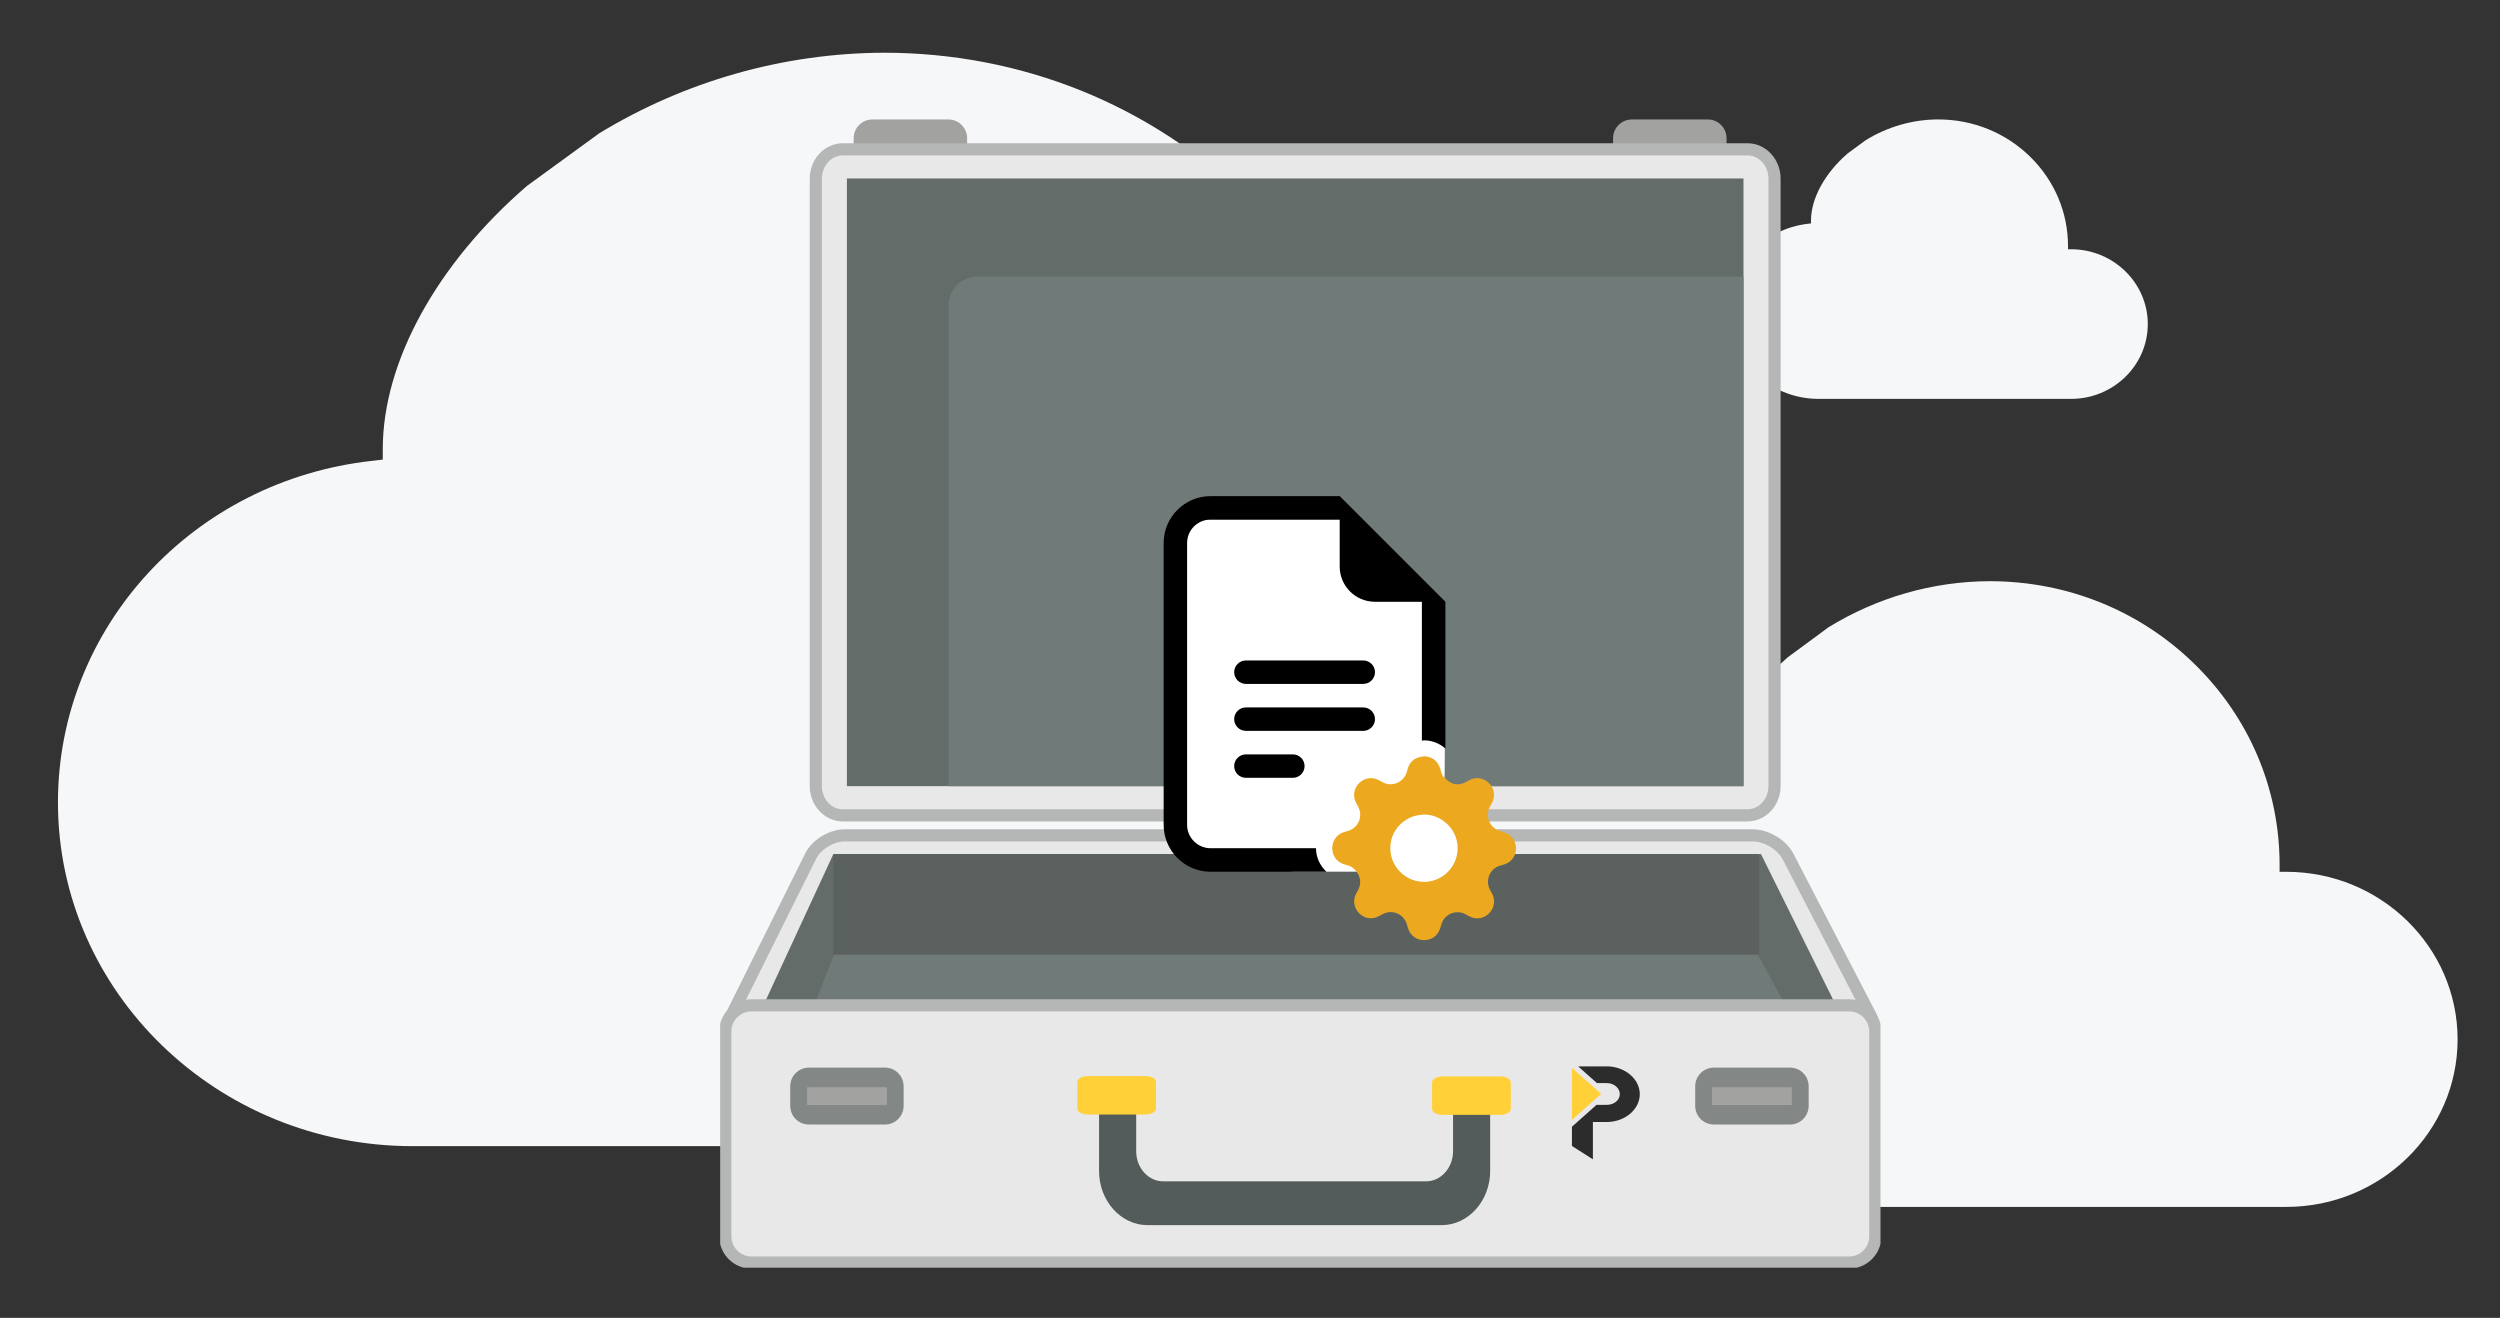 <?xml version="1.0" encoding="UTF-8"?><svg id="intuitive-exhibit-management" xmlns="http://www.w3.org/2000/svg" xmlns:xlink="http://www.w3.org/1999/xlink" viewBox="0 0 411.53 216.94"><rect x="0" y="0" width="411.53" height="216.94" fill="#333333" stroke="none"/><defs><style>.cls-1,.cls-2,.cls-3,.cls-4,.cls-5,.cls-6,.cls-7,.cls-8,.cls-9,.cls-10,.cls-11,.cls-12,.cls-13{stroke-width:0px;}.cls-2{fill:none;}.cls-3{fill:#535c5b;}.cls-4{fill:#2b2c2b;}.cls-5{fill:#fff;}.cls-6{fill:#a2a2a1;}.cls-7{fill:#5b615f;}.cls-8{fill:#6f7a79;}.cls-9{fill:#646c6a;}.cls-10{fill:#eca920;}.cls-14{clip-path:url(#clippath);}.cls-11{fill:#ffd037;}.cls-12{fill:#838786;}.cls-15{fill:#e9e8e8;stroke:#b5b6b6;stroke-width:2px;}.cls-13{fill:#f6f7f8;}</style><clipPath id="clippath"><rect class="cls-2" x="118.55" y="19.67" width="191" height="189"/></clipPath></defs><path class="cls-13" d="m86.75,30.6c-14.85,12.82-23.74,29-23.74,43.29v1.77l-1.74.2c-29.5,3.24-51.73,27.41-51.73,56.23,0,31.2,26.2,56.58,58.38,56.58h163.83c27.44,0,49.79-21.62,49.79-48.18s-22.35-48.21-49.79-48.21h-1.97v-1.97c0-21.79-8.74-42.28-24.63-57.7-15.89-15.42-37.08-23.93-59.66-23.93-16.61.06-32.8,4.72-46.83,13.25"/><path class="cls-13" d="m304.13,25.27c-3.77,3.28-6.02,7.41-6.02,11.06v.45l-.44.05c-7.48.83-13.12,7-13.12,14.37,0,7.97,6.64,14.46,14.81,14.46h41.56c6.96,0,12.63-5.52,12.63-12.31s-5.67-12.32-12.63-12.32h-.5v-.5c0-5.57-2.22-10.8-6.25-14.75-4.03-3.94-9.41-6.12-15.13-6.12-4.22.01-8.32,1.21-11.88,3.39"/><path class="cls-13" d="m294.26,108.22c-8.41,7.34-13.44,16.59-13.44,24.77v1.01l-.98.12c-16.7,1.86-29.29,15.68-29.29,32.18,0,17.85,14.83,32.37,33.05,32.37h92.76c15.54,0,28.19-12.37,28.19-27.57s-12.65-27.59-28.19-27.59h-1.11v-1.13c0-12.47-4.95-24.19-13.95-33.02-9-8.83-20.99-13.69-33.78-13.69-9.41.03-18.57,2.7-26.52,7.58"/><g class="cls-14"><path class="cls-6" d="m156.13,19.67h-12.54c-1.69,0-3.07,1.38-3.07,3.08v3.21c0,1.7,1.37,3.08,3.07,3.08h12.54c1.69,0,3.07-1.38,3.07-3.08v-3.21c0-1.7-1.37-3.08-3.07-3.08Z"/><path class="cls-6" d="m281.14,19.67h-12.54c-1.69,0-3.07,1.38-3.07,3.08v3.21c0,1.7,1.37,3.08,3.07,3.08h12.54c1.69,0,3.07-1.38,3.07-3.08v-3.21c0-1.7-1.37-3.08-3.07-3.08Z"/><path class="cls-15" d="m138.74,24.58h148.92c2.47,0,4.45,2.18,4.45,4.84v99.96c0,2.66-1.98,4.84-4.45,4.84h-148.92c-2.47,0-4.45-2.18-4.45-4.84V29.42c0-2.66,1.98-4.84,4.45-4.84Z"/><path class="cls-9" d="m287,29.38h-147.59v100.03h147.59V29.38Z"/><path class="cls-15" d="m305.42,171.77l-182.32-.56c-2.61,0-3.64-2.2-2.33-4.81l12.69-25.5c.95-1.89,3.43-3.39,5.58-3.39h149.49c2.2,0,4.78,1.52,5.78,3.44l13.46,25.94c1.39,2.67.35,4.89-2.34,4.88h0Z"/><path class="cls-9" d="m303.45,167.98l-178.66-.59,12.39-26.8h152.7l13.57,27.39Z"/><path class="cls-7" d="m289.59,140.59h-152.41v19.92h152.41v-19.92Z"/><path class="cls-8" d="m301.99,180.44l-173.4-1.18,8.7-22.11h152.08l12.63,23.29Z"/><path class="cls-15" d="m304.4,165.49H123.7c-2.38,0-4.31,1.94-4.31,4.33v33.68c0,2.39,1.93,4.33,4.31,4.33h180.69c2.38,0,4.31-1.94,4.31-4.33v-33.68c0-2.39-1.93-4.33-4.31-4.33Z"/><path class="cls-3" d="m187.03,179.84v9.67c0,2.72,1.99,4.95,4.43,4.95h43.3c2.43,0,4.43-2.22,4.43-4.95v-7.84c0-2.01-.61,1.99-1.12-1.17-.14-.9.6-1.69,1.5-1.61l3.96-.44c4.38,0,1.77-2.28,1.77,2.61v11.71c0,4.89-3.59,8.9-7.97,8.9h-48.44c-4.38,0-7.97-4-7.97-8.9v-13.73"/><path class="cls-11" d="m188.56,183.46h-9.49c-.95,0-1.73-.43-1.73-.98v-4.37c0-.54.78-.98,1.73-.98h9.49c.95,0,1.73.43,1.73.98v4.37c0,.54-.78.98-1.73.98Z"/><path class="cls-11" d="m246.96,183.52h-9.49c-.95,0-1.73-.43-1.73-.98v-4.37c0-.54.78-.98,1.73-.98h9.49c.95,0,1.73.43,1.73.98v4.37c0,.54-.78.98-1.73.98Z"/><path class="cls-12" d="m145.68,175.74h-12.53c-1.69,0-3.07,1.38-3.07,3.08v3.21c0,1.7,1.37,3.08,3.07,3.08h12.53c1.69,0,3.07-1.38,3.07-3.08v-3.21c0-1.7-1.37-3.08-3.07-3.08Z"/><path class="cls-6" d="m145.98,178.97h-13.13v2.93h13.13v-2.93Z"/><path class="cls-12" d="m294.66,175.74h-12.54c-1.69,0-3.07,1.38-3.07,3.08v3.21c0,1.7,1.37,3.08,3.07,3.08h12.54c1.69,0,3.07-1.38,3.07-3.08v-3.21c0-1.7-1.37-3.08-3.07-3.08Z"/><path class="cls-6" d="m294.95,178.97h-13.13v2.93h13.13v-2.93Z"/><path class="cls-8" d="m160.82,45.54h126.18v83.88h-130.85V50.23c0-2.59,2.1-4.69,4.67-4.69Z"/><path class="cls-4" d="m264.43,175.54h-4.65l3.1,2.75h1.61c1.19,0,2.15.81,2.15,1.81s-.95,1.77-2.15,1.77h-1.68l-4.05,3.6v3.17l3.45,2.2v-6.15h2.31c2.96,0,5.41-2.07,5.41-4.58s-2.47-4.58-5.48-4.58v.02Z"/><path class="cls-11" d="m258.76,175.78v8.56l4.81-4.27-4.81-4.28h0Z"/><ellipse class="cls-5" cx="234.55" cy="139.67" rx="9" ry="8"/><path class="cls-5" d="m222.03,85.52h-23.62c-2.5,0-4.54,2.04-4.54,4.54v45.67c0,2.5,2.04,4.54,4.54,4.54l14.51,3.22h15.76l-.9-4.64,3.1-5.68,6.88-1.34.08-8.86-1.34-22.1-3.26-4.34-11.22-11h0Z"/><path class="cls-1" d="m205.09,108.72c-1.07,0-1.93.87-1.93,1.93s.87,1.93,1.93,1.93h19.32c1.07,0,1.93-.87,1.93-1.93s-.87-1.93-1.93-1.93h-19.32Zm-1.93,9.66c0-1.07.87-1.93,1.93-1.93h19.32c1.07,0,1.93.87,1.93,1.93s-.87,1.93-1.93,1.93h-19.32c-1.07,0-1.93-.87-1.93-1.93Zm0,7.73c0-1.07.87-1.93,1.93-1.93h7.73c1.07,0,1.93.87,1.93,1.93s-.87,1.93-1.93,1.93h-7.73c-1.07,0-1.93-.87-1.93-1.93Z"/><path class="cls-1" d="m220.54,81.67h-21.26c-4.27,0-7.73,3.46-7.73,7.73v46.37c0,4.27,3.46,7.73,7.73,7.73h19.06c-1.04-1-1.71-2.34-1.71-3.87h-17.35c-2.13,0-3.87-1.73-3.87-3.86v-46.38c0-2.13,1.73-3.86,3.87-3.86h21.25v7.73c0,3.2,2.59,5.8,5.8,5.8h7.73v22.86c.12,0,.23-.05.35-.05,1.35,0,2.57.52,3.52,1.35v-24.16l-17.39-17.39h0Z"/><path class="cls-10" d="m247.54,136.97l-.64-.19c-1.46-.43-2.3-1.97-1.87-3.44.05-.19.13-.37.23-.55l.32-.59c1.08-1.98-.49-4.11-2.42-4.11-.43,0-.89.11-1.34.36l-.59.32c-.43.22-.88.34-1.32.34-.77,0-1.46-.4-1.98-.98-.15-.16-.34-.26-.45-.47-.1-.17-.17-.35-.23-.54l-.19-.64c-.39-1.33-1.53-1.98-2.65-1.98-.11,0-.23.03-.35.05-1.01.12-1.97.74-2.31,1.93l-.19.64c-.36,1.2-1.46,1.98-2.65,1.98-.26,0-.52-.04-.78-.11-.19-.05-.37-.13-.54-.23l-.59-.32c-.44-.24-.9-.35-1.33-.35-1.93,0-3.5,2.13-2.42,4.11l.32.59c.84,1.55.04,3.48-1.65,3.98l-.64.19c-1.32.39-1.98,1.52-1.98,2.66s.66,2.27,1.98,2.66l.64.19c.59.17,1.05.56,1.39,1.02.51.68.74,1.54.49,2.42-.05.19-.13.37-.22.55l-.32.59c-1.07,1.97.49,4.11,2.42,4.11.43,0,.89-.11,1.33-.36l.59-.32c.41-.23.88-.34,1.32-.34.98,0,1.93.52,2.43,1.45.1.17.17.35.23.55l.19.64c.39,1.33,1.53,1.98,2.66,1.98s2.26-.66,2.65-1.98l.19-.64c.36-1.21,1.46-1.98,2.65-1.98.26,0,.52.03.78.11.19.05.37.13.55.23l.59.32c.44.24.9.35,1.33.35,1.93,0,3.5-2.13,2.42-4.11l-.32-.59c-.73-1.34-.23-3.02,1.11-3.75.17-.1.36-.17.55-.22l.64-.19c2.65-.78,2.65-4.53,0-5.31h-.02Zm-13.14,8.19c-1.57,0-2.97-.65-3.98-1.7-.96-1-1.56-2.35-1.56-3.84,0-2.95,2.3-5.32,5.2-5.5.11,0,.22-.04.35-.04,1.34,0,2.56.5,3.52,1.3,1.22,1.01,2.02,2.53,2.01,4.25,0,3.06-2.48,5.54-5.54,5.54h0Z"/></g></svg>